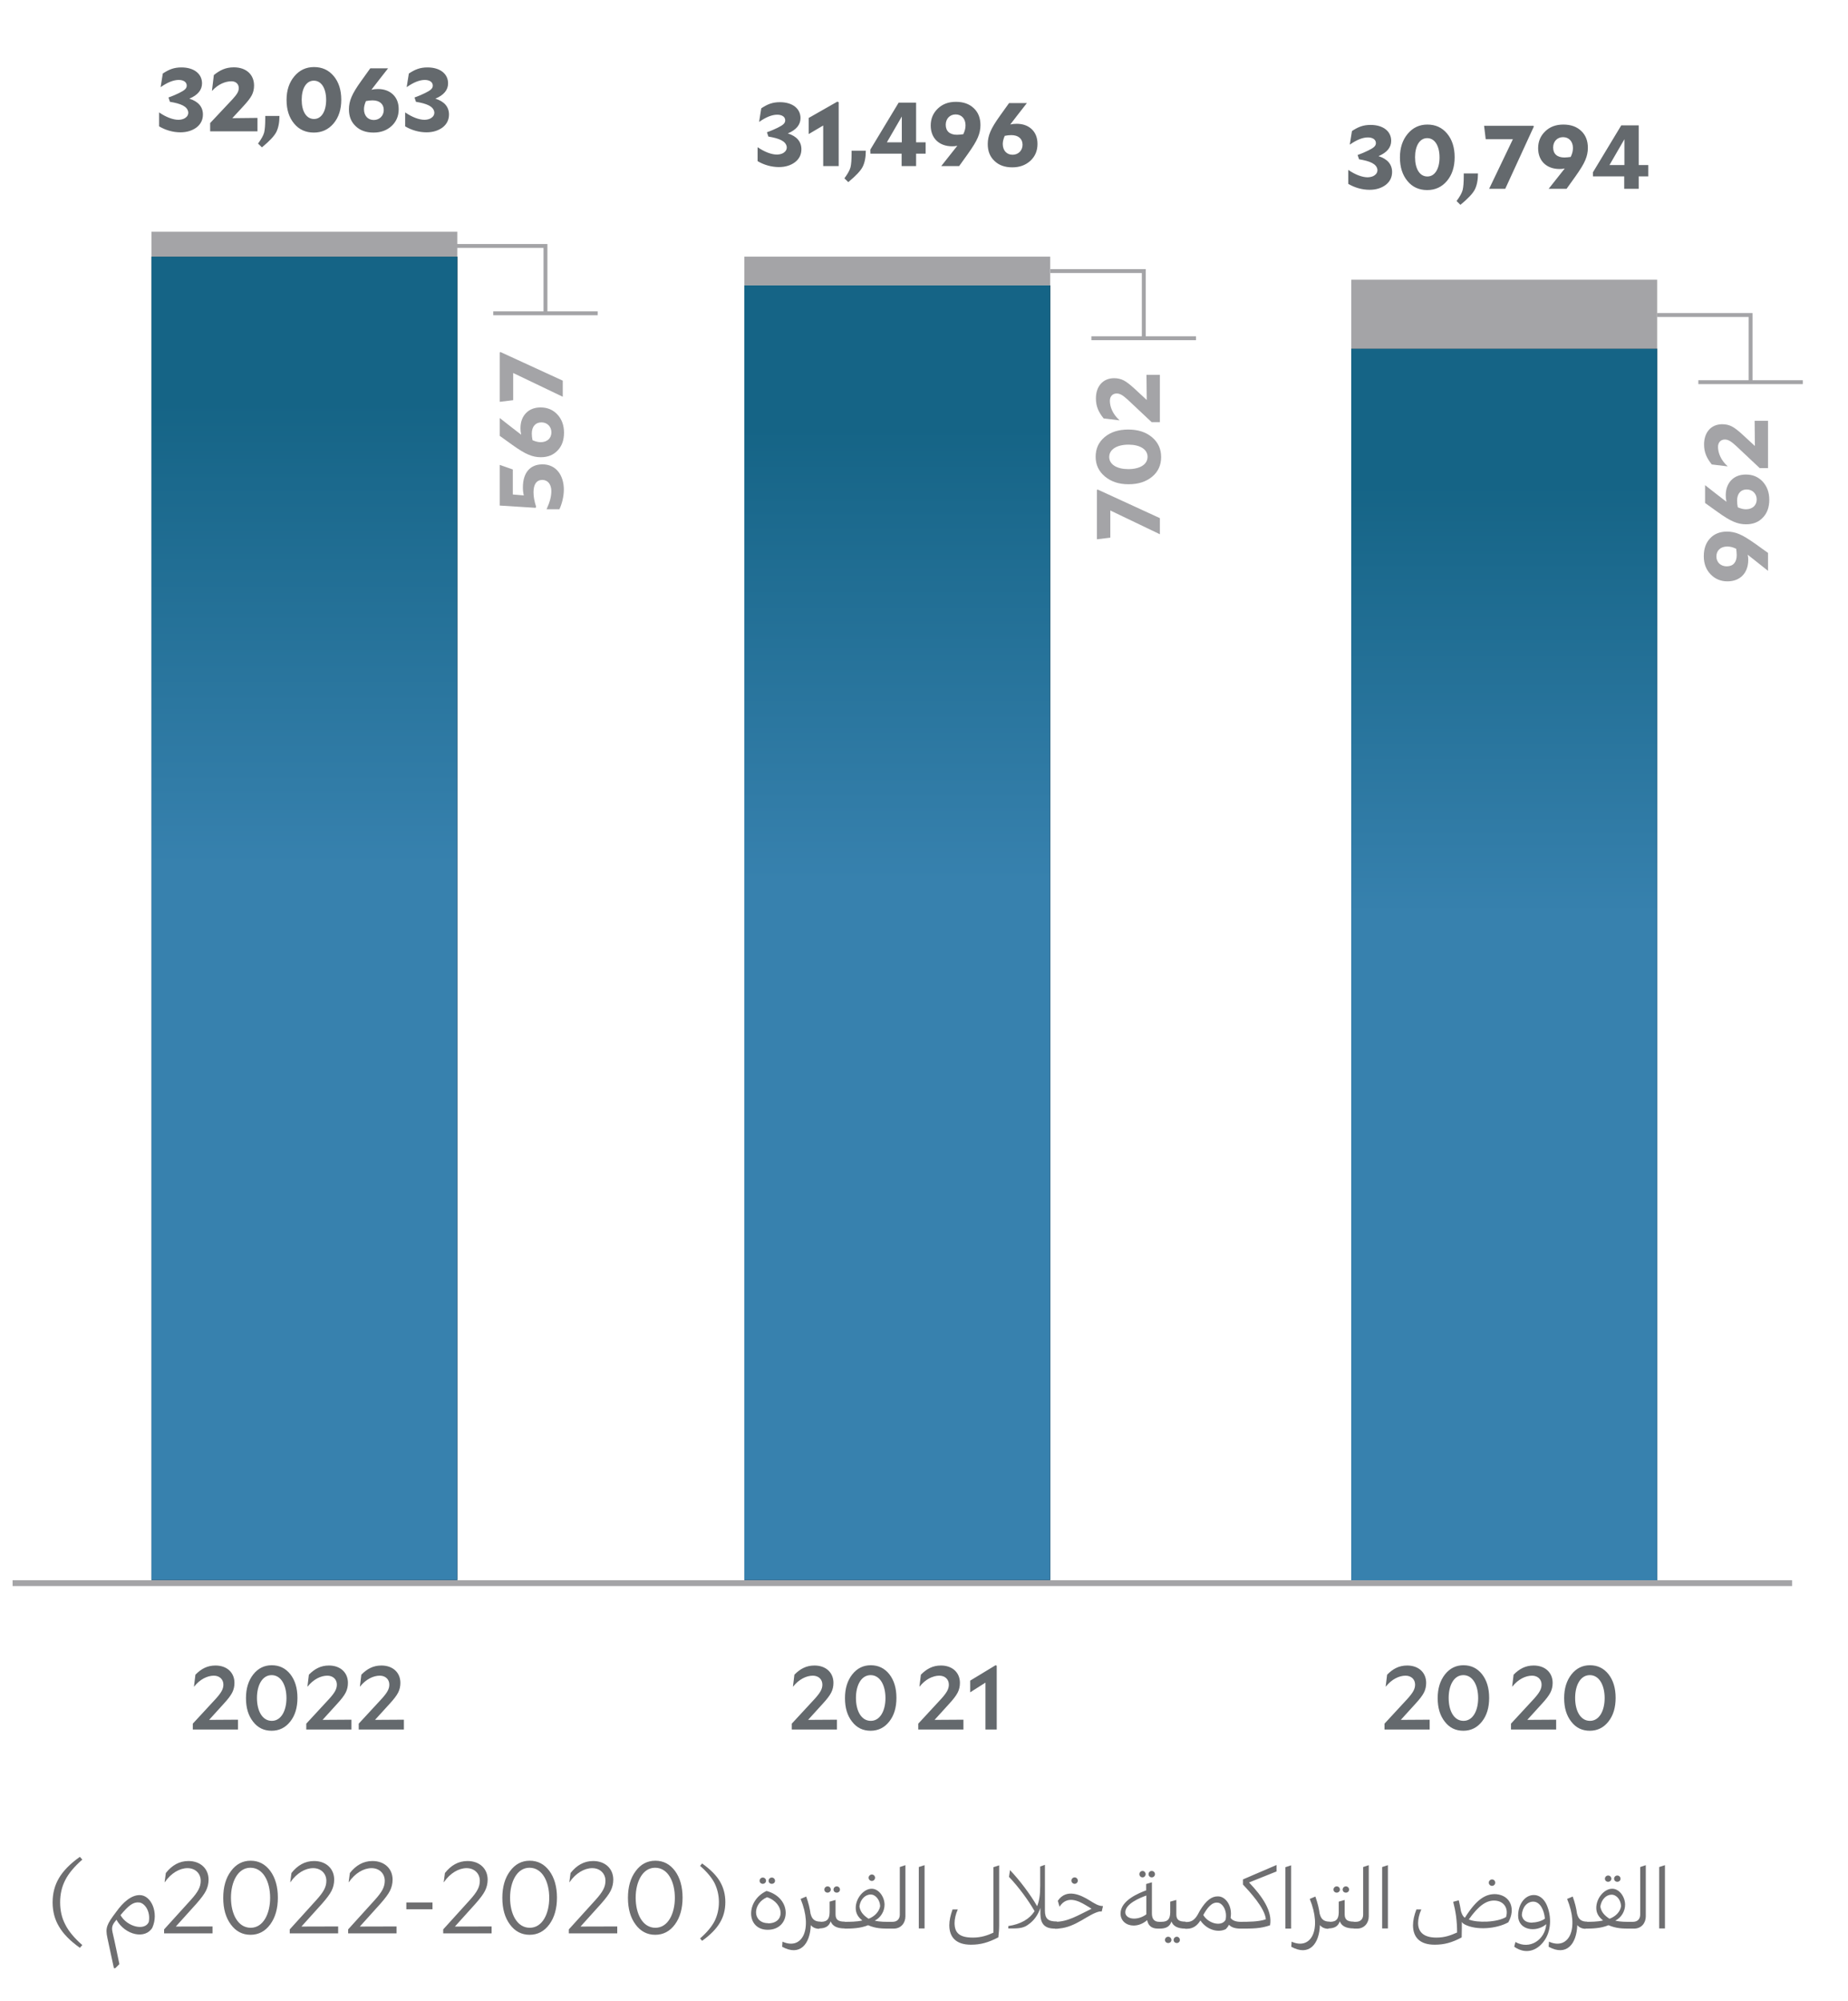 <svg width="109" height="118" viewBox="0 0 109 118" fill="none" xmlns="http://www.w3.org/2000/svg">
<path d="M81.662 101.974V101.629L83.021 100.159C83.35 99.793 83.466 99.58 83.466 99.326C83.466 99.018 83.238 98.8 82.904 98.8C82.527 98.8 82.087 99.007 81.742 99.442H81.731L81.816 98.742C82.156 98.397 82.516 98.201 82.999 98.201C83.673 98.201 84.119 98.615 84.119 99.225C84.119 99.432 84.077 99.623 83.987 99.798C83.896 99.978 83.726 100.196 83.482 100.461L82.623 101.406L84.326 101.395V101.974H81.662ZM87.834 100.111C87.834 100.679 87.696 101.146 87.409 101.507C87.123 101.867 86.757 102.048 86.311 102.048C85.86 102.048 85.494 101.873 85.218 101.512C84.936 101.156 84.798 100.695 84.798 100.122C84.798 99.554 84.942 99.092 85.228 98.726C85.515 98.365 85.876 98.185 86.321 98.185C86.767 98.185 87.133 98.36 87.415 98.715C87.696 99.076 87.834 99.538 87.834 100.111ZM85.446 100.111C85.446 100.875 85.759 101.464 86.321 101.464C86.873 101.464 87.186 100.865 87.186 100.122C87.186 99.363 86.868 98.768 86.311 98.768C85.754 98.768 85.446 99.373 85.446 100.111Z" fill="#64696D"/>
<path d="M89.122 101.974V101.629L90.481 100.159C90.81 99.793 90.926 99.58 90.926 99.326C90.926 99.018 90.698 98.8 90.364 98.8C89.987 98.8 89.547 99.007 89.202 99.442H89.191L89.276 98.742C89.616 98.397 89.977 98.201 90.459 98.201C91.133 98.201 91.579 98.615 91.579 99.225C91.579 99.432 91.537 99.623 91.446 99.798C91.356 99.978 91.186 100.196 90.942 100.461L90.083 101.406L91.786 101.395V101.974H89.122ZM95.294 100.111C95.294 100.679 95.156 101.146 94.869 101.507C94.583 101.867 94.216 102.048 93.771 102.048C93.32 102.048 92.954 101.873 92.678 101.512C92.396 101.156 92.258 100.695 92.258 100.122C92.258 99.554 92.402 99.092 92.688 98.726C92.975 98.365 93.336 98.185 93.781 98.185C94.227 98.185 94.593 98.36 94.875 98.715C95.156 99.076 95.294 99.538 95.294 100.111ZM92.906 100.111C92.906 100.875 93.219 101.464 93.781 101.464C94.333 101.464 94.646 100.865 94.646 100.122C94.646 99.363 94.328 98.768 93.771 98.768C93.214 98.768 92.906 99.373 92.906 100.111Z" fill="#64696D"/>
<path d="M46.702 101.974V101.629L48.061 100.159C48.39 99.793 48.506 99.58 48.506 99.326C48.506 99.018 48.278 98.8 47.944 98.8C47.567 98.8 47.127 99.007 46.782 99.442H46.771L46.856 98.742C47.196 98.397 47.557 98.201 48.039 98.201C48.713 98.201 49.159 98.615 49.159 99.225C49.159 99.432 49.117 99.623 49.026 99.798C48.936 99.978 48.767 100.196 48.522 100.461L47.663 101.406L49.366 101.395V101.974H46.702ZM52.874 100.111C52.874 100.679 52.736 101.146 52.449 101.507C52.163 101.867 51.797 102.048 51.351 102.048C50.9 102.048 50.534 101.873 50.258 101.512C49.976 101.156 49.839 100.695 49.839 100.122C49.839 99.554 49.982 99.092 50.268 98.726C50.555 98.365 50.916 98.185 51.361 98.185C51.807 98.185 52.173 98.36 52.455 98.715C52.736 99.076 52.874 99.538 52.874 100.111ZM50.486 100.111C50.486 100.875 50.799 101.464 51.361 101.464C51.913 101.464 52.227 100.865 52.227 100.122C52.227 99.363 51.908 98.768 51.351 98.768C50.794 98.768 50.486 99.373 50.486 100.111Z" fill="#64696D"/>
<path d="M54.162 101.974V101.629L55.521 100.159C55.85 99.793 55.966 99.58 55.966 99.326C55.966 99.018 55.738 98.8 55.404 98.8C55.027 98.8 54.587 99.007 54.242 99.442H54.231L54.316 98.742C54.656 98.397 55.017 98.201 55.499 98.201C56.173 98.201 56.619 98.615 56.619 99.225C56.619 99.432 56.577 99.623 56.486 99.798C56.396 99.978 56.226 100.196 55.982 100.461L55.123 101.406L56.826 101.395V101.974H54.162ZM58.79 101.974H58.126V99.209L57.224 99.782V99.092L58.721 98.185L58.79 98.211V101.974Z" fill="#64696D"/>
<path d="M11.372 101.974V101.629L12.731 100.159C13.06 99.793 13.176 99.58 13.176 99.326C13.176 99.018 12.948 98.8 12.614 98.8C12.237 98.8 11.797 99.007 11.452 99.442H11.441L11.526 98.742C11.866 98.397 12.226 98.201 12.709 98.201C13.383 98.201 13.829 98.615 13.829 99.225C13.829 99.432 13.787 99.623 13.696 99.798C13.606 99.978 13.436 100.196 13.192 100.461L12.333 101.406L14.036 101.395V101.974H11.372ZM17.544 100.111C17.544 100.679 17.406 101.146 17.119 101.507C16.833 101.867 16.466 102.048 16.021 102.048C15.57 102.048 15.204 101.873 14.928 101.512C14.646 101.156 14.508 100.695 14.508 100.122C14.508 99.554 14.652 99.092 14.938 98.726C15.225 98.365 15.586 98.185 16.031 98.185C16.477 98.185 16.843 98.36 17.125 98.715C17.406 99.076 17.544 99.538 17.544 100.111ZM15.156 100.111C15.156 100.875 15.469 101.464 16.031 101.464C16.583 101.464 16.896 100.865 16.896 100.122C16.896 99.363 16.578 98.768 16.021 98.768C15.464 98.768 15.156 99.373 15.156 100.111ZM18.065 101.974V101.629L19.424 100.159C19.753 99.793 19.869 99.58 19.869 99.326C19.869 99.018 19.641 98.8 19.307 98.8C18.93 98.8 18.49 99.007 18.145 99.442H18.134L18.219 98.742C18.559 98.397 18.919 98.201 19.402 98.201C20.076 98.201 20.522 98.615 20.522 99.225C20.522 99.432 20.48 99.623 20.389 99.798C20.299 99.978 20.129 100.196 19.885 100.461L19.026 101.406L20.729 101.395V101.974H18.065ZM21.159 101.974V101.629L22.517 100.159C22.846 99.793 22.963 99.58 22.963 99.326C22.963 99.018 22.735 98.8 22.401 98.8C22.024 98.8 21.583 99.007 21.238 99.442H21.228L21.313 98.742C21.652 98.397 22.013 98.201 22.496 98.201C23.17 98.201 23.616 98.615 23.616 99.225C23.616 99.432 23.573 99.623 23.483 99.798C23.393 99.978 23.223 100.196 22.979 100.461L22.119 101.406L23.823 101.395V101.974H21.159Z" fill="#64696D"/>
<path d="M47.269 8.801C47.269 9.108 47.147 9.363 46.897 9.559C46.643 9.751 46.324 9.851 45.942 9.851C45.502 9.851 45.061 9.724 44.685 9.501V8.689L44.695 8.684C45.088 8.955 45.502 9.114 45.831 9.114C45.985 9.108 46.112 9.077 46.213 9.013C46.346 8.928 46.414 8.811 46.404 8.663C46.356 8.318 45.964 8.159 45.321 8.052L45.236 7.798C45.507 7.702 45.703 7.612 45.857 7.538C46.192 7.373 46.314 7.267 46.314 7.097C46.314 6.89 46.128 6.763 45.841 6.763C45.534 6.763 45.178 6.906 44.785 7.182H44.775L44.902 6.386C45.263 6.147 45.56 6.025 46.001 6.025C46.738 6.025 47.216 6.397 47.216 6.965C47.216 7.357 46.961 7.66 46.468 7.867C46.993 8.031 47.269 8.35 47.269 8.801ZM49.468 9.793H48.555V7.4L47.701 7.904V6.954L49.388 5.993L49.468 6.025V9.793ZM49.805 10.515C49.996 10.255 50.118 10.042 50.166 9.862C50.208 9.682 50.229 9.411 50.229 9.039V8.886H51.068C51.068 9.273 51.004 9.591 50.882 9.835C50.76 10.074 50.473 10.377 50.033 10.738L49.805 10.515ZM54.597 9.061H54.034V9.793H53.18V9.061H51.339L51.333 8.822L53.005 6.052H54.034V8.392H54.597V9.061ZM52.31 8.392H53.191V6.869L52.31 8.392ZM55.517 9.793C55.899 9.31 56.175 8.965 56.466 8.594C56.36 8.62 56.265 8.626 56.159 8.626C55.405 8.626 54.896 8.159 54.896 7.4C54.896 6.996 55.039 6.667 55.315 6.402C55.591 6.137 55.941 6.004 56.382 6.004C56.827 6.004 57.178 6.131 57.438 6.381C57.703 6.63 57.83 6.965 57.83 7.378C57.83 7.617 57.782 7.861 57.676 8.105C57.575 8.35 57.379 8.663 57.098 9.061L56.573 9.793H55.517ZM55.782 7.357C55.782 7.739 56.026 7.946 56.445 7.946C56.557 7.946 56.684 7.93 56.817 7.914C56.912 7.713 56.949 7.564 56.949 7.384C56.949 7.002 56.716 6.747 56.366 6.747C56.021 6.747 55.782 7.002 55.782 7.357ZM61.194 8.488C61.194 8.891 61.056 9.215 60.781 9.475C60.499 9.735 60.144 9.867 59.709 9.867C59.263 9.867 58.913 9.74 58.653 9.485C58.387 9.236 58.26 8.907 58.26 8.493C58.26 8.254 58.308 8.01 58.414 7.766C58.514 7.522 58.706 7.209 58.992 6.811L59.517 6.078H60.568C60.181 6.577 59.884 6.949 59.587 7.341C59.724 7.309 59.846 7.299 59.969 7.299C60.329 7.299 60.627 7.405 60.855 7.617C61.083 7.835 61.194 8.127 61.194 8.488ZM59.146 8.488C59.146 8.87 59.374 9.124 59.724 9.124C60.064 9.124 60.313 8.875 60.313 8.535C60.313 8.18 60.064 7.967 59.65 7.967C59.523 7.967 59.385 7.983 59.263 8.01C59.188 8.18 59.146 8.339 59.146 8.488Z" fill="#64696D"/>
<path d="M82.109 10.14C82.109 10.448 81.987 10.703 81.737 10.899C81.483 11.09 81.164 11.191 80.782 11.191C80.342 11.191 79.901 11.064 79.524 10.841V10.029L79.535 10.024C79.928 10.294 80.342 10.454 80.671 10.454C80.825 10.448 80.952 10.416 81.053 10.353C81.185 10.268 81.254 10.151 81.244 10.002C81.196 9.658 80.803 9.498 80.161 9.392L80.076 9.138C80.347 9.042 80.543 8.952 80.697 8.877C81.031 8.713 81.154 8.607 81.154 8.437C81.154 8.23 80.968 8.103 80.681 8.103C80.374 8.103 80.018 8.246 79.625 8.522H79.615L79.742 7.726C80.103 7.487 80.4 7.365 80.841 7.365C81.578 7.365 82.056 7.737 82.056 8.304C82.056 8.697 81.801 9 81.307 9.206C81.833 9.371 82.109 9.689 82.109 10.14ZM85.799 9.27C85.799 9.838 85.65 10.305 85.348 10.666C85.045 11.027 84.653 11.207 84.18 11.207C83.703 11.207 83.31 11.032 83.018 10.676C82.721 10.321 82.572 9.859 82.572 9.281C82.572 8.713 82.726 8.251 83.034 7.885C83.337 7.524 83.724 7.344 84.191 7.344C84.668 7.344 85.056 7.519 85.353 7.875C85.65 8.23 85.799 8.697 85.799 9.27ZM83.464 9.27C83.464 9.949 83.734 10.406 84.191 10.406C84.637 10.406 84.907 9.944 84.907 9.281C84.907 8.607 84.631 8.145 84.18 8.145C83.729 8.145 83.464 8.612 83.464 9.27ZM85.912 11.854C86.103 11.595 86.225 11.382 86.272 11.202C86.315 11.021 86.336 10.751 86.336 10.379V10.225H87.175C87.175 10.613 87.111 10.931 86.989 11.175C86.867 11.414 86.58 11.716 86.14 12.077L85.912 11.854ZM88.783 11.133H87.833L89.234 8.209H87.631L87.536 7.418H90.444L90.47 7.461L88.783 11.133ZM91.344 11.133C91.726 10.65 92.002 10.305 92.293 9.934C92.187 9.96 92.092 9.965 91.986 9.965C91.232 9.965 90.723 9.498 90.723 8.74C90.723 8.336 90.866 8.007 91.142 7.742C91.418 7.477 91.768 7.344 92.209 7.344C92.654 7.344 93.005 7.471 93.265 7.721C93.53 7.97 93.657 8.304 93.657 8.718C93.657 8.957 93.609 9.201 93.503 9.445C93.403 9.689 93.206 10.002 92.925 10.4L92.4 11.133H91.344ZM91.609 8.697C91.609 9.079 91.853 9.286 92.272 9.286C92.384 9.286 92.511 9.27 92.644 9.254C92.739 9.053 92.776 8.904 92.776 8.724C92.776 8.342 92.543 8.087 92.193 8.087C91.848 8.087 91.609 8.342 91.609 8.697ZM97.218 10.4H96.655V11.133H95.801V10.4H93.96L93.954 10.162L95.626 7.392H96.655V9.732H97.218V10.4ZM94.931 9.732H95.812V8.209L94.931 9.732Z" fill="#64696D"/>
<path d="M0.743 93.344H105.703" stroke="#A4A4A7" stroke-width="0.34" stroke-miterlimit="10"/>
<path d="M68.413 30.55V31.5L65.489 30.099V31.702L64.698 31.797V28.89L64.741 28.863L68.413 30.55ZM66.55 25.326C67.118 25.326 67.585 25.474 67.946 25.777C68.307 26.079 68.487 26.472 68.487 26.944C68.487 27.422 68.312 27.814 67.957 28.106C67.601 28.404 67.139 28.552 66.561 28.552C65.993 28.552 65.532 28.398 65.165 28.09C64.805 27.788 64.624 27.401 64.624 26.933C64.624 26.456 64.799 26.069 65.155 25.771C65.51 25.474 65.977 25.326 66.55 25.326ZM66.55 27.66C67.23 27.66 67.686 27.39 67.686 26.933C67.686 26.488 67.224 26.217 66.561 26.217C65.887 26.217 65.425 26.493 65.425 26.944C65.425 27.395 65.892 27.66 66.55 27.66ZM68.413 24.889H67.925L66.519 23.568C66.216 23.292 66.057 23.201 65.861 23.201C65.627 23.201 65.463 23.371 65.463 23.631C65.463 23.976 65.622 24.411 66.025 24.772V24.783L65.096 24.672C64.805 24.311 64.64 23.971 64.64 23.493C64.64 22.761 65.07 22.299 65.712 22.299C65.919 22.299 66.11 22.342 66.285 22.432C66.46 22.522 66.672 22.692 66.938 22.936L67.638 23.584L67.622 22.098H68.413V24.889Z" fill="#A4A4A7"/>
<path d="M104.283 33.657C103.8 33.275 103.455 32.999 103.084 32.707C103.11 32.813 103.116 32.909 103.116 33.015C103.116 33.769 102.649 34.278 101.89 34.278C101.487 34.278 101.158 34.135 100.892 33.859C100.627 33.583 100.494 33.233 100.494 32.792C100.494 32.346 100.622 31.996 100.871 31.736C101.12 31.471 101.455 31.343 101.869 31.343C102.107 31.343 102.352 31.391 102.596 31.497C102.84 31.598 103.153 31.794 103.551 32.076L104.283 32.601V33.657ZM101.847 33.392C102.23 33.392 102.436 33.148 102.436 32.728C102.436 32.617 102.421 32.49 102.405 32.357C102.203 32.261 102.054 32.224 101.874 32.224C101.492 32.224 101.237 32.458 101.237 32.808C101.237 33.153 101.492 33.392 101.847 33.392ZM102.978 27.979C103.381 27.979 103.705 28.117 103.965 28.393C104.225 28.674 104.357 29.03 104.357 29.465C104.357 29.911 104.23 30.261 103.975 30.521C103.726 30.787 103.397 30.914 102.983 30.914C102.744 30.914 102.5 30.866 102.256 30.76C102.012 30.659 101.699 30.468 101.301 30.181L100.569 29.656V28.605C101.067 28.993 101.439 29.29 101.832 29.587C101.8 29.449 101.789 29.327 101.789 29.205C101.789 28.844 101.895 28.547 102.107 28.319C102.325 28.091 102.617 27.979 102.978 27.979ZM102.978 30.028C103.36 30.028 103.615 29.799 103.615 29.449C103.615 29.11 103.365 28.86 103.026 28.86C102.67 28.86 102.458 29.11 102.458 29.523C102.458 29.651 102.474 29.789 102.5 29.911C102.67 29.985 102.829 30.028 102.978 30.028ZM104.283 27.603H103.795L102.389 26.281C102.086 26.005 101.927 25.915 101.731 25.915C101.497 25.915 101.333 26.085 101.333 26.345C101.333 26.69 101.492 27.125 101.895 27.486V27.497L100.967 27.385C100.675 27.024 100.51 26.685 100.51 26.207C100.51 25.475 100.94 25.013 101.582 25.013C101.789 25.013 101.98 25.055 102.155 25.146C102.33 25.236 102.543 25.406 102.808 25.65L103.508 26.297L103.493 24.811H104.283V27.603Z" fill="#A4A4A7"/>
<path d="M97.743 20.553H79.703V93.173H97.743V20.553Z" fill="black"/>
<path d="M97.743 20.553H79.703V93.173H97.743V20.553Z" fill="url(#paint0_linear_1520_7671)"/>
<path d="M97.743 16.493H79.703V20.553H97.743V16.493Z" fill="#A4A4A7"/>
<path d="M61.943 16.823H43.903V93.163H61.943V16.823Z" fill="black"/>
<path d="M61.943 16.823H43.903V93.163H61.943V16.823Z" fill="url(#paint1_linear_1520_7671)"/>
<path d="M61.943 15.133H43.903V16.823H61.943V15.133Z" fill="#A4A4A7"/>
<path d="M11.969 6.751C11.969 7.059 11.847 7.313 11.598 7.51C11.343 7.701 11.024 7.802 10.642 7.802C10.202 7.802 9.762 7.674 9.385 7.451V6.639L9.395 6.634C9.788 6.905 10.202 7.064 10.531 7.064C10.685 7.059 10.812 7.027 10.913 6.963C11.046 6.878 11.115 6.761 11.104 6.613C11.056 6.268 10.664 6.109 10.022 6.003L9.937 5.748C10.207 5.652 10.404 5.562 10.557 5.488C10.892 5.323 11.014 5.217 11.014 5.047C11.014 4.84 10.828 4.713 10.542 4.713C10.234 4.713 9.878 4.856 9.486 5.132H9.475L9.602 4.336C9.963 4.097 10.26 3.975 10.701 3.975C11.438 3.975 11.916 4.347 11.916 4.915C11.916 5.307 11.661 5.61 11.168 5.817C11.693 5.981 11.969 6.3 11.969 6.751ZM12.396 7.743V7.255L13.717 5.849C13.993 5.546 14.083 5.387 14.083 5.191C14.083 4.957 13.913 4.793 13.653 4.793C13.308 4.793 12.873 4.952 12.512 5.355H12.502L12.613 4.426C12.974 4.135 13.314 3.97 13.791 3.97C14.524 3.97 14.985 4.4 14.985 5.042C14.985 5.249 14.943 5.44 14.852 5.615C14.762 5.79 14.592 6.003 14.348 6.268L13.701 6.968L15.187 6.952V7.743H12.396ZM15.22 8.465C15.411 8.205 15.533 7.993 15.581 7.812C15.623 7.632 15.645 7.361 15.645 6.99V6.836H16.483C16.483 7.223 16.419 7.542 16.297 7.786C16.175 8.024 15.889 8.327 15.448 8.688L15.22 8.465ZM20.129 5.881C20.129 6.448 19.98 6.915 19.678 7.276C19.375 7.637 18.983 7.817 18.51 7.817C18.033 7.817 17.64 7.642 17.348 7.287C17.051 6.931 16.902 6.47 16.902 5.891C16.902 5.323 17.056 4.862 17.364 4.495C17.667 4.135 18.054 3.954 18.521 3.954C18.999 3.954 19.386 4.129 19.683 4.485C19.98 4.84 20.129 5.307 20.129 5.881ZM17.794 5.881C17.794 6.56 18.065 7.016 18.521 7.016C18.967 7.016 19.237 6.554 19.237 5.891C19.237 5.217 18.961 4.756 18.51 4.756C18.059 4.756 17.794 5.223 17.794 5.881ZM23.516 6.438C23.516 6.841 23.378 7.165 23.102 7.425C22.821 7.685 22.465 7.817 22.03 7.817C21.584 7.817 21.234 7.69 20.974 7.435C20.709 7.186 20.581 6.857 20.581 6.443C20.581 6.204 20.629 5.96 20.735 5.716C20.836 5.472 21.027 5.159 21.314 4.761L21.839 4.029H22.89C22.502 4.527 22.205 4.899 21.908 5.291C22.046 5.26 22.168 5.249 22.29 5.249C22.651 5.249 22.948 5.355 23.176 5.567C23.404 5.785 23.516 6.077 23.516 6.438ZM21.468 6.438C21.468 6.82 21.696 7.075 22.046 7.075C22.386 7.075 22.635 6.825 22.635 6.485C22.635 6.13 22.386 5.918 21.972 5.918C21.844 5.918 21.706 5.934 21.584 5.96C21.51 6.13 21.468 6.289 21.468 6.438ZM26.482 6.751C26.482 7.059 26.36 7.313 26.111 7.51C25.856 7.701 25.538 7.802 25.155 7.802C24.715 7.802 24.274 7.674 23.898 7.451V6.639L23.908 6.634C24.301 6.905 24.715 7.064 25.044 7.064C25.198 7.059 25.325 7.027 25.426 6.963C25.559 6.878 25.628 6.761 25.617 6.613C25.569 6.268 25.177 6.109 24.535 6.003L24.45 5.748C24.72 5.652 24.917 5.562 25.07 5.488C25.405 5.323 25.527 5.217 25.527 5.047C25.527 4.84 25.341 4.713 25.055 4.713C24.747 4.713 24.391 4.856 23.999 5.132H23.988L24.115 4.336C24.476 4.097 24.773 3.975 25.214 3.975C25.951 3.975 26.429 4.347 26.429 4.915C26.429 5.307 26.174 5.61 25.681 5.817C26.206 5.981 26.482 6.3 26.482 6.751Z" fill="#64696D"/>
<path d="M31.999 27.379C32.8 27.379 33.257 28.021 33.257 28.875C33.257 29.268 33.145 29.708 32.996 30.027H32.238C32.434 29.597 32.519 29.279 32.519 28.95C32.519 28.562 32.312 28.297 31.988 28.297C31.649 28.297 31.468 28.557 31.468 29.018C31.468 29.284 31.516 29.549 31.622 29.884L31.59 29.942L29.478 29.809V27.411L30.248 27.681V29.157L30.895 29.21C30.858 29.061 30.842 28.902 30.842 28.737C30.842 27.872 31.267 27.379 31.999 27.379ZM31.887 24.023C32.291 24.023 32.614 24.161 32.874 24.437C33.135 24.718 33.267 25.074 33.267 25.509C33.267 25.955 33.14 26.305 32.885 26.565C32.636 26.83 32.307 26.958 31.893 26.958C31.654 26.958 31.41 26.91 31.166 26.804C30.922 26.703 30.608 26.512 30.21 26.226L29.478 25.7V24.649C29.977 25.037 30.349 25.334 30.741 25.631C30.709 25.493 30.699 25.371 30.699 25.249C30.699 24.888 30.805 24.591 31.017 24.363C31.235 24.135 31.527 24.023 31.887 24.023ZM31.887 26.072C32.27 26.072 32.524 25.843 32.524 25.493C32.524 25.154 32.275 24.904 31.935 24.904C31.58 24.904 31.367 25.154 31.367 25.567C31.367 25.695 31.383 25.833 31.41 25.955C31.58 26.029 31.739 26.072 31.887 26.072ZM33.193 22.444V23.394L30.269 21.993V23.596L29.478 23.691V20.783L29.521 20.757L33.193 22.444Z" fill="#A4A4A7"/>
<path d="M26.973 15.133H8.933V93.163H26.973V15.133Z" fill="black"/>
<path d="M26.973 15.133H8.933V93.163H26.973V15.133Z" fill="url(#paint2_linear_1520_7671)"/>
<path d="M26.973 13.663H8.933V15.133H26.973V13.663Z" fill="#A4A4A7"/>
<path d="M26.663 14.503H32.173V18.473" stroke="#A4A4A7" stroke-width="0.23" stroke-miterlimit="10"/>
<path d="M29.093 18.473H35.253" stroke="#A4A4A7" stroke-width="0.23" stroke-miterlimit="10"/>
<path d="M61.953 15.983H67.463V19.943" stroke="#A4A4A7" stroke-width="0.23" stroke-miterlimit="10"/>
<path d="M64.373 19.943H70.543" stroke="#A4A4A7" stroke-width="0.23" stroke-miterlimit="10"/>
<path d="M97.743 18.573H103.253V22.533" stroke="#A4A4A7" stroke-width="0.23" stroke-miterlimit="10"/>
<path d="M100.173 22.533H106.333" stroke="#A4A4A7" stroke-width="0.23" stroke-miterlimit="10"/>
<path d="M42.153 111.043C41.983 110.713 41.703 110.373 41.293 110.013L41.413 109.873C41.903 110.223 42.253 110.573 42.463 110.933C42.673 111.293 42.783 111.693 42.783 112.153C42.783 112.613 42.673 113.013 42.463 113.363C42.253 113.723 41.903 114.083 41.413 114.433L41.293 114.293C41.703 113.933 41.983 113.593 42.153 113.263C42.313 112.933 42.403 112.563 42.403 112.153C42.403 111.743 42.313 111.383 42.153 111.043ZM45.213 111.493C45.983 111.703 46.343 112.263 46.343 112.783C46.343 113.303 45.973 113.783 45.283 113.783C44.633 113.783 44.303 113.333 44.303 112.823C44.303 112.313 44.613 111.773 45.213 111.493ZM45.303 113.403C45.803 113.403 46.043 113.123 46.043 112.793C46.043 112.443 45.763 112.033 45.243 111.863C44.803 112.053 44.593 112.423 44.593 112.753C44.593 113.083 44.833 113.393 45.303 113.393V113.403ZM44.803 110.893C44.803 110.793 44.883 110.703 44.993 110.703C45.103 110.703 45.183 110.793 45.183 110.893C45.183 110.993 45.093 111.073 44.993 111.073C44.883 111.073 44.803 110.993 44.803 110.893ZM45.523 110.703C45.633 110.703 45.713 110.793 45.713 110.893C45.713 110.993 45.633 111.073 45.523 111.073C45.413 111.073 45.333 110.993 45.333 110.893C45.333 110.793 45.413 110.703 45.523 110.703ZM48.383 113.683L48.303 113.723C48.103 113.723 47.913 113.633 47.823 113.503C47.783 114.633 47.183 115.363 46.133 114.783L46.153 114.483C47.323 115.003 47.953 113.743 47.223 111.963L47.553 111.823C47.683 112.183 47.773 112.543 47.813 112.873V112.843C47.893 113.183 48.083 113.303 48.403 113.303L48.473 113.343L48.413 113.673L48.383 113.683ZM47.793 112.853C47.793 112.853 47.793 112.843 47.793 112.833C47.793 112.833 47.793 112.843 47.793 112.853ZM48.153 113.413L48.313 113.313H48.413C48.823 113.313 48.923 113.113 48.933 112.763V112.123L49.283 112.023V112.873C49.283 113.203 49.463 113.303 49.823 113.303V113.703C49.363 113.703 49.103 113.563 48.993 113.283C48.903 113.573 48.683 113.703 48.303 113.703L48.143 113.603V113.403L48.153 113.413ZM48.623 111.413C48.623 111.313 48.703 111.223 48.813 111.223C48.923 111.223 49.003 111.313 49.003 111.413C49.003 111.513 48.913 111.593 48.813 111.593C48.703 111.593 48.623 111.513 48.623 111.413ZM49.353 111.223C49.463 111.223 49.543 111.313 49.543 111.413C49.543 111.513 49.463 111.593 49.353 111.593C49.243 111.593 49.163 111.513 49.163 111.413C49.163 111.313 49.243 111.223 49.353 111.223ZM49.673 113.413L49.823 113.313C50.123 113.313 50.533 113.313 50.863 113.233C50.613 113.043 50.473 112.813 50.473 112.493C50.473 111.923 50.943 111.363 51.413 111.363C51.843 111.363 52.173 111.853 52.173 112.303C52.173 112.673 51.963 113.063 51.593 113.243C51.923 113.323 52.223 113.313 52.533 113.313V113.713C52.033 113.713 51.663 113.713 51.203 113.513C50.743 113.703 50.233 113.713 49.823 113.713L49.673 113.603V113.413ZM51.233 113.133C51.603 112.993 51.863 112.693 51.913 112.393C51.903 112.033 51.653 111.703 51.353 111.703C51.033 111.703 50.743 111.993 50.693 112.403C50.733 112.713 50.923 112.933 51.233 113.133ZM51.233 110.713C51.233 110.613 51.323 110.523 51.423 110.523C51.533 110.523 51.613 110.613 51.613 110.713C51.613 110.813 51.533 110.903 51.423 110.903C51.313 110.903 51.233 110.813 51.233 110.713ZM52.713 113.713H52.533L52.373 113.613V113.413L52.533 113.313H52.643C52.943 113.313 53.073 113.123 53.073 112.883V110.083L53.403 109.973V112.993C53.403 113.383 53.143 113.713 52.713 113.713ZM54.193 110.083L54.533 109.973V113.703H54.193V110.083ZM58.873 114.233C58.303 114.533 57.833 114.663 57.273 114.663C56.393 114.663 55.993 114.223 55.993 113.513C55.993 113.233 56.063 112.923 56.183 112.583H56.493C56.363 112.873 56.303 113.153 56.303 113.383C56.303 113.963 56.593 114.243 57.383 114.243C57.873 114.243 58.243 114.113 58.593 113.953V110.093L58.933 109.983V113.533C58.933 113.803 58.903 114.043 58.883 114.243L58.873 114.233ZM62.223 113.713C61.633 113.713 61.373 113.453 61.363 112.843V112.493C61.223 112.923 60.973 113.253 60.653 113.473C60.433 113.643 60.183 113.703 59.773 113.703H59.473V113.563C60.203 113.453 60.723 113.153 61.023 112.683C60.653 112.043 60.103 111.283 59.513 110.663L59.573 110.263C60.143 110.863 60.763 111.683 61.173 112.393C61.303 112.063 61.353 111.733 61.353 111.153V110.053L61.633 109.953V112.653C61.633 113.133 61.823 113.293 62.333 113.293L62.413 113.333L62.343 113.653L62.233 113.693L62.223 113.713ZM62.053 113.413L62.213 113.313C62.993 113.313 63.553 112.943 64.383 112.543C64.253 112.463 64.133 112.383 64.023 112.323C63.603 112.073 62.933 111.743 62.493 112.423L62.393 112.073C62.903 111.323 63.753 111.733 64.253 112.043C64.573 112.243 64.793 112.383 65.053 112.383V112.403L64.983 112.703C64.923 112.703 64.903 112.703 64.853 112.703C64.513 112.783 64.183 113.003 63.803 113.223C63.353 113.483 62.943 113.663 62.503 113.703C62.413 113.723 62.323 113.723 62.233 113.723L62.073 113.613V113.423L62.053 113.413ZM63.193 110.883C63.193 110.783 63.283 110.693 63.383 110.693C63.493 110.693 63.573 110.783 63.573 110.883C63.573 110.983 63.493 111.073 63.383 111.073C63.283 111.073 63.193 110.983 63.193 110.883ZM67.603 111.443V111.083L67.943 110.983V112.823C67.943 113.133 68.073 113.313 68.373 113.313H68.423V113.713H68.293C67.873 113.713 67.713 113.483 67.663 113.213C67.413 113.433 67.123 113.533 66.863 113.533C66.443 113.533 66.093 113.263 66.093 112.823C66.093 112.043 67.193 111.613 67.613 111.453L67.603 111.443ZM66.893 113.123C67.123 113.123 67.383 113.043 67.613 112.873V111.763C67.223 111.903 66.373 112.253 66.373 112.753C66.373 112.983 66.603 113.123 66.883 113.123H66.893ZM67.203 110.503C67.203 110.403 67.283 110.313 67.393 110.313C67.493 110.313 67.573 110.403 67.573 110.503C67.573 110.603 67.493 110.693 67.393 110.693C67.283 110.693 67.203 110.603 67.203 110.503ZM67.933 110.313C68.043 110.313 68.123 110.403 68.123 110.503C68.123 110.603 68.043 110.693 67.933 110.693C67.823 110.693 67.743 110.603 67.743 110.503C67.743 110.403 67.823 110.313 67.933 110.313ZM69.923 113.313V113.713C69.463 113.713 69.203 113.573 69.093 113.293C69.003 113.583 68.793 113.713 68.403 113.713L68.243 113.603V113.413L68.403 113.313H68.503C68.913 113.313 69.013 113.113 69.023 112.763V112.123L69.383 112.023V112.873C69.383 113.203 69.553 113.303 69.923 113.303V113.313ZM68.903 114.193C69.013 114.193 69.093 114.283 69.093 114.383C69.093 114.483 69.013 114.563 68.903 114.563C68.793 114.563 68.713 114.483 68.713 114.383C68.713 114.283 68.793 114.193 68.903 114.193ZM69.413 114.193C69.513 114.193 69.593 114.283 69.593 114.383C69.593 114.483 69.513 114.563 69.413 114.563C69.303 114.563 69.223 114.483 69.223 114.383C69.223 114.283 69.303 114.193 69.413 114.193ZM72.483 113.493C72.433 113.593 72.373 113.673 72.303 113.743C71.853 113.973 71.183 113.793 70.803 113.233C70.633 113.503 70.403 113.723 70.003 113.723H69.913L69.753 113.623V113.423L69.913 113.323H70.003C70.473 113.323 70.633 112.903 70.773 112.653C71.143 112.043 71.473 111.803 71.843 111.813C72.323 111.813 72.703 112.433 72.583 113.073C72.673 113.243 72.923 113.313 73.173 113.313V113.713C72.853 113.713 72.633 113.643 72.483 113.483V113.493ZM72.293 113.163C72.393 112.643 72.103 112.203 71.823 112.183C71.473 112.143 71.203 112.493 70.973 112.913C71.293 113.453 72.113 113.613 72.303 113.163H72.293ZM74.923 113.513C74.363 113.713 73.903 113.713 73.153 113.713L72.993 113.613V113.413L73.153 113.313C73.613 113.313 74.253 113.313 74.663 113.163C74.603 112.493 73.703 111.533 73.313 111.113V110.813L75.293 109.963V110.343L73.673 110.993C74.463 111.823 75.053 112.683 74.913 113.503L74.923 113.513ZM75.813 110.093L76.153 109.983V113.713H75.813V110.093ZM78.413 113.683L78.333 113.723C78.133 113.723 77.943 113.633 77.853 113.503C77.813 114.633 77.213 115.363 76.163 114.783L76.183 114.483C77.353 115.003 77.983 113.743 77.253 111.963L77.583 111.823C77.713 112.183 77.803 112.543 77.843 112.873V112.843C77.923 113.183 78.113 113.303 78.433 113.303L78.503 113.343L78.443 113.673L78.413 113.683ZM77.823 112.853C77.823 112.853 77.823 112.843 77.823 112.833C77.823 112.833 77.823 112.843 77.823 112.853ZM78.183 113.413L78.343 113.313H78.443C78.853 113.313 78.953 113.113 78.963 112.763V112.123L79.313 112.023V112.873C79.313 113.203 79.493 113.303 79.853 113.303V113.703C79.393 113.703 79.133 113.563 79.023 113.283C78.933 113.573 78.713 113.703 78.333 113.703L78.173 113.603V113.403L78.183 113.413ZM78.653 111.413C78.653 111.313 78.733 111.223 78.843 111.223C78.953 111.223 79.033 111.313 79.033 111.413C79.033 111.513 78.943 111.593 78.843 111.593C78.733 111.593 78.653 111.513 78.653 111.413ZM79.383 111.223C79.493 111.223 79.573 111.313 79.573 111.413C79.573 111.513 79.493 111.593 79.383 111.593C79.273 111.593 79.193 111.513 79.193 111.413C79.193 111.313 79.273 111.223 79.383 111.223ZM80.043 113.713H79.863L79.703 113.613V113.413L79.863 113.313H79.973C80.273 113.313 80.403 113.123 80.403 112.883V110.083L80.733 109.973V112.993C80.733 113.383 80.473 113.713 80.043 113.713ZM81.523 110.083L81.863 109.973V113.703H81.523V110.083ZM83.523 112.583H83.833C83.703 112.873 83.643 113.153 83.643 113.383C83.643 113.923 83.983 114.243 84.723 114.243C85.213 114.243 85.563 114.113 85.943 113.943C85.943 113.603 85.923 113.293 85.883 112.983C85.843 112.683 85.783 112.403 85.713 112.133L86.043 112.043C86.093 112.233 86.133 112.463 86.173 112.693C86.233 112.883 86.293 113.003 86.403 113.073C87.063 112.023 87.603 111.643 88.253 111.683C89.113 111.763 89.403 112.573 88.963 113.343C88.263 113.733 87.083 113.823 86.403 113.473C86.313 113.423 86.253 113.383 86.223 113.313C86.223 113.453 86.223 113.973 86.213 114.233C85.653 114.533 85.193 114.663 84.623 114.663C83.743 114.663 83.343 114.223 83.343 113.513C83.343 113.233 83.413 112.923 83.543 112.583H83.523ZM88.833 113.023C88.983 112.513 88.703 112.103 88.203 112.063C87.693 112.023 87.223 112.343 86.633 113.173C87.113 113.383 88.313 113.353 88.843 113.023H88.833ZM87.813 111.003C87.813 110.903 87.903 110.813 88.003 110.813C88.113 110.813 88.193 110.903 88.193 111.003C88.193 111.103 88.113 111.193 88.003 111.193C87.893 111.193 87.813 111.103 87.813 111.003ZM89.313 114.783L89.383 114.503C90.243 114.983 91.133 114.363 91.203 113.453C90.593 113.973 89.543 113.803 89.543 112.953C89.543 112.273 89.943 111.733 90.473 111.733C90.793 111.733 91.063 111.953 91.223 112.303C91.533 112.993 91.503 113.903 91.043 114.483C90.653 115.003 90.003 115.263 89.313 114.783ZM90.383 113.353C90.643 113.353 90.973 113.253 91.123 113.123C91.073 112.603 90.833 112.123 90.433 112.123C90.083 112.123 89.783 112.443 89.763 112.923C89.803 113.153 89.943 113.363 90.373 113.363L90.383 113.353ZM93.593 113.683L93.513 113.723C93.313 113.723 93.123 113.633 93.033 113.503C92.993 114.633 92.393 115.363 91.343 114.783L91.363 114.483C92.533 115.003 93.163 113.743 92.433 111.963L92.763 111.823C92.893 112.183 92.983 112.543 93.023 112.873V112.843C93.103 113.183 93.293 113.303 93.613 113.303L93.683 113.343L93.623 113.673L93.593 113.683ZM93.003 112.853C93.003 112.853 93.003 112.843 93.003 112.833C93.003 112.833 93.003 112.843 93.003 112.853ZM93.373 113.413L93.523 113.313C93.813 113.313 94.233 113.313 94.553 113.233C94.303 113.033 94.153 112.813 94.153 112.493C94.153 111.913 94.623 111.363 95.093 111.363C95.523 111.363 95.853 111.853 95.853 112.303C95.853 112.673 95.643 113.063 95.273 113.243C95.603 113.323 95.903 113.313 96.213 113.313V113.713C95.703 113.713 95.353 113.713 94.873 113.513C94.413 113.703 93.913 113.713 93.503 113.713L93.353 113.613V113.413H93.373ZM94.933 113.133C95.313 112.993 95.573 112.703 95.613 112.393C95.603 112.033 95.363 111.713 95.053 111.713C94.743 111.713 94.453 111.993 94.393 112.413C94.443 112.723 94.623 112.933 94.933 113.133ZM94.663 110.773C94.663 110.673 94.743 110.583 94.853 110.583C94.963 110.583 95.043 110.673 95.043 110.773C95.043 110.873 94.953 110.953 94.853 110.953C94.743 110.953 94.663 110.873 94.663 110.773ZM95.393 110.583C95.503 110.583 95.583 110.673 95.583 110.773C95.583 110.873 95.503 110.953 95.393 110.953C95.283 110.953 95.203 110.873 95.203 110.773C95.203 110.673 95.283 110.583 95.393 110.583ZM96.383 113.713H96.203L96.043 113.613V113.413L96.203 113.313H96.313C96.613 113.313 96.743 113.123 96.743 112.883V110.083L97.073 109.973V112.993C97.073 113.383 96.813 113.713 96.383 113.713ZM97.863 110.083L98.203 109.973V113.703H97.863V110.083Z" fill="#6E6E70"/>
<path d="M3.547 112.164C3.547 112.644 3.643 113.076 3.847 113.466C4.039 113.856 4.375 114.264 4.855 114.684L4.711 114.846C4.135 114.438 3.727 114.018 3.481 113.592C3.229 113.178 3.103 112.698 3.103 112.164C3.103 111.63 3.229 111.15 3.481 110.73C3.727 110.31 4.135 109.89 4.711 109.482L4.855 109.644C4.375 110.064 4.039 110.472 3.847 110.856C3.643 111.252 3.547 111.684 3.547 112.164ZM8.242 111.738C8.92 111.738 9.376 112.782 8.986 113.658C8.578 114.354 7.39 114.114 6.868 113.19C6.64 113.466 6.562 113.604 6.64 113.94C6.796 114.606 6.922 115.248 7.042 115.806L6.802 116.046H6.718C6.61 115.566 6.466 114.858 6.334 114.258C6.202 113.658 6.304 113.454 6.844 112.74C7.282 112.122 7.768 111.732 8.242 111.738ZM7.108 112.92C7.504 113.616 8.548 113.862 8.776 113.322C8.89 112.704 8.542 112.2 8.2 112.17C7.864 112.14 7.594 112.332 7.108 112.92ZM9.679 113.994V113.76L11.252 112.026C11.69 111.54 11.839 111.252 11.839 110.892C11.839 110.466 11.521 110.148 11.059 110.148C10.598 110.148 10.088 110.442 9.721 110.976H9.709L9.781 110.436C10.136 109.986 10.573 109.728 11.114 109.728C11.816 109.728 12.302 110.172 12.302 110.826C12.302 111.06 12.248 111.282 12.146 111.486C12.043 111.69 11.851 111.942 11.582 112.248L10.37 113.592L12.536 113.586V113.994H9.679ZM16.389 111.888C16.389 112.53 16.239 113.058 15.939 113.466C15.639 113.874 15.249 114.078 14.775 114.078C14.301 114.078 13.911 113.874 13.617 113.472C13.317 113.07 13.167 112.548 13.167 111.9C13.167 111.258 13.317 110.73 13.623 110.322C13.923 109.914 14.313 109.71 14.781 109.71C15.261 109.71 15.645 109.914 15.945 110.316C16.239 110.718 16.389 111.246 16.389 111.888ZM13.623 111.888C13.623 112.848 14.031 113.664 14.787 113.664C15.531 113.664 15.933 112.83 15.933 111.9C15.933 110.946 15.525 110.124 14.769 110.124C14.025 110.124 13.623 110.964 13.623 111.888ZM17.089 113.994V113.76L18.661 112.026C19.099 111.54 19.249 111.252 19.249 110.892C19.249 110.466 18.931 110.148 18.469 110.148C18.007 110.148 17.497 110.442 17.131 110.976H17.119L17.191 110.436C17.545 109.986 17.983 109.728 18.523 109.728C19.225 109.728 19.711 110.172 19.711 110.826C19.711 111.06 19.657 111.282 19.555 111.486C19.453 111.69 19.261 111.942 18.991 112.248L17.779 113.592L19.945 113.586V113.994H17.089ZM20.534 113.994V113.76L22.106 112.026C22.544 111.54 22.694 111.252 22.694 110.892C22.694 110.466 22.376 110.148 21.914 110.148C21.452 110.148 20.942 110.442 20.576 110.976H20.564L20.636 110.436C20.99 109.986 21.428 109.728 21.968 109.728C22.67 109.728 23.156 110.172 23.156 110.826C23.156 111.06 23.102 111.282 23 111.486C22.898 111.69 22.706 111.942 22.436 112.248L21.224 113.592L23.39 113.586V113.994H20.534ZM23.967 112.17H25.509V112.572H23.967V112.17ZM26.141 113.994V113.76L27.713 112.026C28.151 111.54 28.301 111.252 28.301 110.892C28.301 110.466 27.983 110.148 27.521 110.148C27.059 110.148 26.549 110.442 26.183 110.976H26.171L26.243 110.436C26.597 109.986 27.035 109.728 27.575 109.728C28.277 109.728 28.763 110.172 28.763 110.826C28.763 111.06 28.709 111.282 28.607 111.486C28.505 111.69 28.313 111.942 28.043 112.248L26.831 113.592L28.997 113.586V113.994H26.141ZM32.851 111.888C32.851 112.53 32.701 113.058 32.401 113.466C32.101 113.874 31.711 114.078 31.237 114.078C30.763 114.078 30.373 113.874 30.079 113.472C29.779 113.07 29.629 112.548 29.629 111.9C29.629 111.258 29.779 110.73 30.085 110.322C30.385 109.914 30.775 109.71 31.243 109.71C31.723 109.71 32.107 109.914 32.407 110.316C32.701 110.718 32.851 111.246 32.851 111.888ZM30.085 111.888C30.085 112.848 30.493 113.664 31.249 113.664C31.993 113.664 32.395 112.83 32.395 111.9C32.395 110.946 31.987 110.124 31.231 110.124C30.487 110.124 30.085 110.964 30.085 111.888ZM33.551 113.994V113.76L35.123 112.026C35.561 111.54 35.711 111.252 35.711 110.892C35.711 110.466 35.393 110.148 34.931 110.148C34.469 110.148 33.959 110.442 33.593 110.976H33.581L33.653 110.436C34.007 109.986 34.445 109.728 34.985 109.728C35.687 109.728 36.173 110.172 36.173 110.826C36.173 111.06 36.119 111.282 36.017 111.486C35.915 111.69 35.723 111.942 35.453 112.248L34.241 113.592L36.407 113.586V113.994H33.551ZM40.26 111.888C40.26 112.53 40.11 113.058 39.81 113.466C39.51 113.874 39.12 114.078 38.646 114.078C38.172 114.078 37.782 113.874 37.488 113.472C37.188 113.07 37.038 112.548 37.038 111.9C37.038 111.258 37.188 110.73 37.494 110.322C37.794 109.914 38.184 109.71 38.652 109.71C39.132 109.71 39.516 109.914 39.816 110.316C40.11 110.718 40.26 111.246 40.26 111.888ZM37.494 111.888C37.494 112.848 37.902 113.664 38.658 113.664C39.402 113.664 39.804 112.83 39.804 111.9C39.804 110.946 39.396 110.124 38.64 110.124C37.896 110.124 37.494 110.964 37.494 111.888Z" fill="#6E6E70"/>
<defs>
<linearGradient id="paint0_linear_1520_7671" x1="86.749" y1="93.173" x2="86.749" y2="20.553" gradientUnits="userSpaceOnUse">
<stop stop-color="#3781AE"/>
<stop offset="0.54" stop-color="#3781AE"/>
<stop offset="0.89" stop-color="#156486"/>
<stop offset="1" stop-color="#156486"/>
</linearGradient>
<linearGradient id="paint1_linear_1520_7671" x1="54.705" y1="93.173" x2="54.705" y2="16.833" gradientUnits="userSpaceOnUse">
<stop stop-color="#3781AE"/>
<stop offset="0.54" stop-color="#3781AE"/>
<stop offset="0.89" stop-color="#156486"/>
<stop offset="1" stop-color="#156486"/>
</linearGradient>
<linearGradient id="paint2_linear_1520_7671" x1="20.852" y1="93.173" x2="20.852" y2="15.143" gradientUnits="userSpaceOnUse">
<stop stop-color="#3781AE"/>
<stop offset="0.54" stop-color="#3781AE"/>
<stop offset="0.89" stop-color="#156486"/>
<stop offset="1" stop-color="#156486"/>
</linearGradient>
</defs>
</svg>
